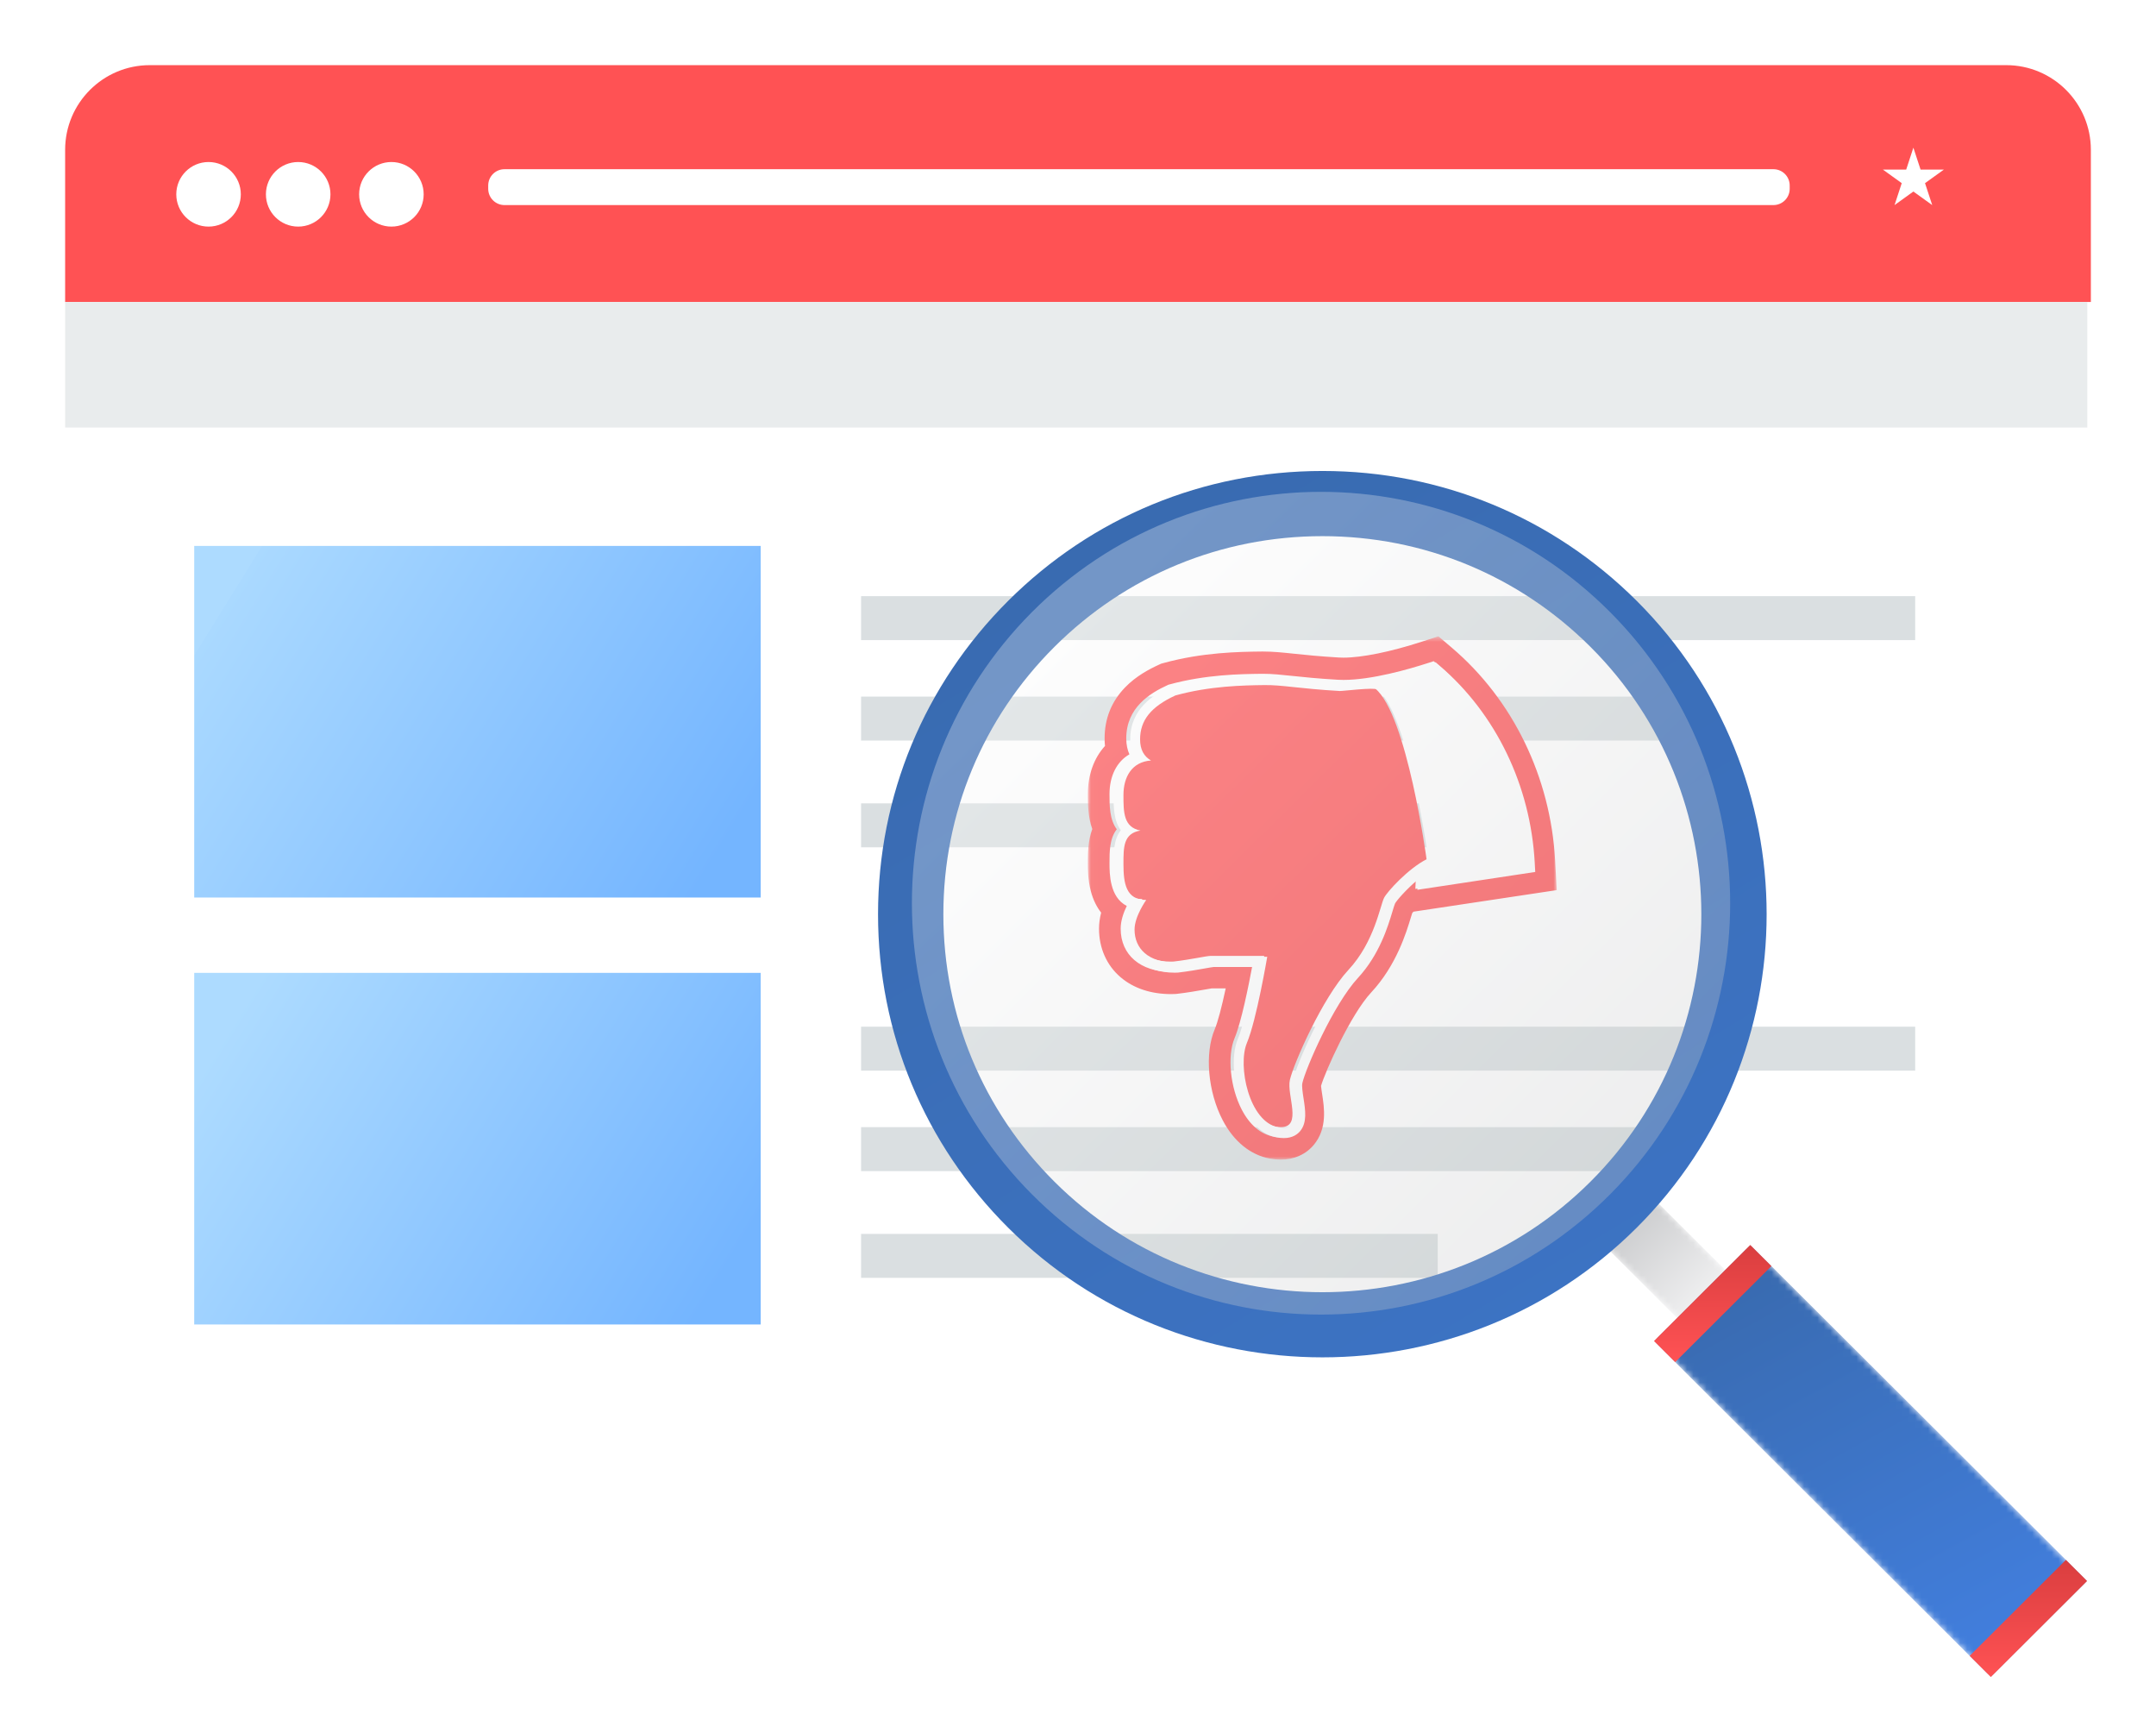 <?xml version="1.0" encoding="UTF-8"?> <svg xmlns="http://www.w3.org/2000/svg" xmlns:xlink="http://www.w3.org/1999/xlink" width="331px" height="266px" viewBox="0 0 331 266" version="1.1"><!-- Generator: Sketch 63.1 (92452) - https://sketch.com --><title>img_poor_website_content_mob</title><desc>Created with Sketch.</desc><defs><filter x="-9.5%" y="-13.7%" width="119.0%" height="127.4%" id="filter-1"><feOffset dx="0" dy="5" in="SourceAlpha" result="shadowOffsetOuter1"></feOffset><feGaussianBlur stdDeviation="5" in="shadowOffsetOuter1" result="shadowBlurOuter1"></feGaussianBlur><feColorMatrix values="0 0 0 0 0 0 0 0 0 0 0 0 0 0 0 0 0 0 0.25 0" type="matrix" in="shadowBlurOuter1" result="shadowMatrixOuter1"></feColorMatrix><feMerge><feMergeNode in="shadowMatrixOuter1"></feMergeNode><feMergeNode in="SourceGraphic"></feMergeNode></feMerge></filter><linearGradient x1="0%" y1="30.748%" x2="100%" y2="69.252%" id="linearGradient-2"><stop stop-color="#ADDBFF" offset="0%"></stop><stop stop-color="#AAD9FF" offset="0.064%"></stop><stop stop-color="#74B5FF" offset="100%"></stop></linearGradient><linearGradient x1="0%" y1="30.748%" x2="100%" y2="69.252%" id="linearGradient-3"><stop stop-color="#ADDBFF" offset="0%"></stop><stop stop-color="#74B5FF" offset="100%"></stop></linearGradient><filter x="-11.6%" y="-11.6%" width="123.1%" height="123.1%" id="filter-4"><feOffset dx="0" dy="2" in="SourceAlpha" result="shadowOffsetOuter1"></feOffset><feGaussianBlur stdDeviation="4.5" in="shadowOffsetOuter1" result="shadowBlurOuter1"></feGaussianBlur><feColorMatrix values="0 0 0 0 0 0 0 0 0 0 0 0 0 0 0 0 0 0 0.3 0" type="matrix" in="shadowBlurOuter1" result="shadowMatrixOuter1"></feColorMatrix><feMerge><feMergeNode in="shadowMatrixOuter1"></feMergeNode><feMergeNode in="SourceGraphic"></feMergeNode></feMerge></filter><polygon id="path-5" points="22.589 14.874 15.2 22.242 0.425 7.507 7.813 0.139"></polygon><linearGradient x1="16.671%" y1="16.854%" x2="83.334%" y2="83.151%" id="linearGradient-7"><stop stop-color="#C5C6C8" offset="0%"></stop><stop stop-color="#F1F1F2" offset="100%"></stop></linearGradient><polygon id="path-8" points="0.443 15.11 52.156 66.682 66.931 51.947 15.219 0.375"></polygon><linearGradient x1="74.146%" y1="99.728%" x2="24.123%" y2="8.456%" id="linearGradient-10"><stop stop-color="#427FDF" offset="0%"></stop><stop stop-color="#396BB1" offset="100%"></stop></linearGradient><linearGradient x1="50%" y1="0%" x2="50%" y2="100%" id="linearGradient-11"><stop stop-color="#DA3E3F" offset="0%"></stop><stop stop-color="#FF5254" offset="100%"></stop></linearGradient><linearGradient x1="50%" y1="0%" x2="50%" y2="100%" id="linearGradient-12"><stop stop-color="#DA3E3F" offset="0%"></stop><stop stop-color="#FF5254" offset="100%"></stop></linearGradient><linearGradient x1="165.997%" y1="218.324%" x2="30.915%" y2="3.392%" id="linearGradient-13"><stop stop-color="#427FDF" offset="0%"></stop><stop stop-color="#396BB1" offset="100%"></stop></linearGradient><filter x="-41.0%" y="-36.4%" width="181.9%" height="172.8%" id="filter-14"><feOffset dx="0" dy="5" in="SourceAlpha" result="shadowOffsetOuter1"></feOffset><feGaussianBlur stdDeviation="5" in="shadowOffsetOuter1" result="shadowBlurOuter1"></feGaussianBlur><feColorMatrix values="0 0 0 0 0 0 0 0 0 0 0 0 0 0 0 0 0 0 0.25 0" type="matrix" in="shadowBlurOuter1" result="shadowMatrixOuter1"></feColorMatrix><feMerge><feMergeNode in="shadowMatrixOuter1"></feMergeNode><feMergeNode in="SourceGraphic"></feMergeNode></feMerge></filter><polygon id="path-15" points="0 0.015 71.986 0.015 71.986 80.336 0 80.336"></polygon><linearGradient x1="15.011%" y1="14.644%" x2="84.989%" y2="85.356%" id="linearGradient-17"><stop stop-color="#FEFEFE" offset="0%"></stop><stop stop-color="#C5C6C8" offset="100%"></stop></linearGradient><path d="M107.227,18.984 C131.757,43.642 131.757,83.621 107.227,108.278 C82.698,132.936 42.927,132.936 18.398,108.278 C-6.133,83.621 -6.133,43.642 18.398,18.984 C42.927,-5.673 82.698,-5.673 107.227,18.984" id="path-18"></path></defs><g id="Page-1" stroke="none" stroke-width="1" fill="none" fill-rule="evenodd"><g id="FAQs---Why-Isn't-My-Website-Showing-On-Google---Mobile" transform="translate(-22, -1485)"><g id="img_poor_website_content_mob" transform="translate(32, 1490)"><g id="img_analyse_website"><g id="img_blogs" filter="url(#filter-1)"><rect id="Rectangle" fill="#FFFFFF" x="0" y="0" width="310.45" height="214.215" rx="13"></rect><path d="M13,0 L298,0 C305.18,-1.31888981e-15 311,5.82 311,13 L311,36.345 L311,36.345 L0,36.345 L0,13 C-8.79259876e-16,5.82 5.82,1.31888981e-15 13,0 Z" id="Rectangle-2" fill="#FF5254"></path><polygon id="Fill-5" fill="#E9ECED" points="0 55.619 310.45 55.619 310.45 36.345 0 36.345"></polygon><path d="M55.044,19.825 C55.044,22.562 52.827,24.781 50.091,24.781 C47.355,24.781 45.136,22.562 45.136,19.825 C45.136,17.089 47.355,14.868 50.091,14.868 C52.827,14.868 55.044,17.089 55.044,19.825" id="Fill-6" fill="#FFFFFF"></path><path d="M40.733,19.825 C40.733,22.562 38.514,24.781 35.778,24.781 C33.042,24.781 30.825,22.562 30.825,19.825 C30.825,17.089 33.042,14.868 35.778,14.868 C38.514,14.868 40.733,17.089 40.733,19.825" id="Fill-7" fill="#FFFFFF"></path><path d="M26.972,19.825 C26.972,22.562 24.754,24.781 22.017,24.781 C19.281,24.781 17.064,22.562 17.064,19.825 C17.064,17.089 19.281,14.868 22.017,14.868 C24.754,14.868 26.972,17.089 26.972,19.825" id="Fill-8" fill="#FFFFFF"></path><path d="M67.452,15.97 L262.263,15.97 C263.644,15.97 264.763,17.089 264.763,18.47 L264.763,18.977 C264.763,20.357 263.644,21.477 262.263,21.477 L67.452,21.477 C66.072,21.477 64.952,20.357 64.952,18.977 L64.952,18.47 C64.952,17.089 66.072,15.97 67.452,15.97 Z" id="Rectangle-3" fill="#FFFFFF"></path><polygon id="Fill-10" fill="#FFFFFF" points="283.751 12.666 284.856 16.031 288.432 16.031 285.539 18.111 286.645 21.477 283.751 19.397 280.86 21.477 281.964 18.111 279.074 16.031 282.649 16.031"></polygon><g id="Group-7" transform="translate(122.198, 81.501)" fill="#DADFE1"><polygon id="Fill-16" points="0 38.548 88.531 38.548 88.531 31.802 0 31.802"></polygon><polygon id="Fill-17" points="0 22.165 125.656 22.165 125.656 15.419 0 15.419"></polygon><polygon id="Fill-18" points="0 6.746 161.83 6.746 161.83 0 0 0"></polygon></g><g id="Group-7-Copy" transform="translate(122.198, 147.583)" fill="#DADFE1"><polygon id="Fill-16" points="0 38.548 88.531 38.548 88.531 31.802 0 31.802"></polygon><polygon id="Fill-17" points="0 22.165 125.656 22.165 125.656 15.419 0 15.419"></polygon><polygon id="Fill-18" points="0 6.746 161.83 6.746 161.83 0 0 0"></polygon></g><rect id="Rectangle-4" fill="url(#linearGradient-2)" x="19.816" y="73.791" width="86.97" height="53.967"></rect><rect id="Rectangle-4-Copy" fill="url(#linearGradient-3)" x="19.816" y="139.322" width="86.97" height="53.967"></rect></g><g id="Group" filter="url(#filter-4)" transform="translate(124.8, 64.732)"><g id="Group-3" transform="translate(108.658, 109.494)"><mask id="mask-6" fill="white"><use xlink:href="#path-5"></use></mask><g id="Clip-2"></g><polygon id="Fill-1" fill="url(#linearGradient-7)" mask="url(#mask-6)" points="22.589 14.874 15.2 22.242 0.425 7.507 7.813 0.139"></polygon></g><g id="Group-6" transform="translate(118.688, 118.984)"><mask id="mask-9" fill="white"><use xlink:href="#path-8"></use></mask><g id="Clip-5"></g><polygon id="Fill-4" fill="url(#linearGradient-10)" mask="url(#mask-9)" points="0.443 15.11 52.156 66.682 66.931 51.947 15.219 0.375"></polygon></g><polygon id="Fill-7" fill="url(#linearGradient-11)" points="137.156 122.6 122.381 137.336 119.131 134.095 133.907 119.36"></polygon><polygon id="Fill-8" fill="url(#linearGradient-12)" points="167.594 182.424 170.844 185.666 185.62 170.931 182.37 167.689"></polygon><g id="Group-18" transform="translate(0, 0.067)" fill="url(#linearGradient-13)"><path d="M68.227,10.492 C52.683,10.492 38.067,16.53 27.076,27.491 C16.084,38.451 10.03,53.027 10.03,68.529 C10.03,84.032 16.084,98.606 27.075,109.568 C49.766,132.195 86.688,132.195 109.38,109.568 C132.07,86.938 132.07,50.119 109.38,27.491 C98.387,16.53 83.772,10.492 68.227,10.492 M68.227,136.536 C50.755,136.536 33.285,129.905 19.983,116.64 C7.097,103.789 0.001,86.703 0.001,68.529 C0.001,50.354 7.097,33.269 19.983,20.417 C32.87,7.568 50.003,0.489 68.227,0.489 C86.452,0.489 103.585,7.568 116.471,20.419 C143.073,46.947 143.073,90.112 116.471,116.64 C103.17,129.905 85.7,136.536 68.227,136.536" id="Fill-12"></path></g></g></g><g id="img_thumbs_down" filter="url(#filter-14)" transform="translate(193, 137.5) rotate(-180) translate(-193, -137.5) translate(157, 97)"><g id="Group-5" transform="translate(0, -0)"><mask id="mask-16" fill="white"><use xlink:href="#path-15"></use></mask><g id="Clip-4"></g><path d="M42.354,0.015 C40.307,0.015 38.508,0.823 37.291,2.29 C35.2,4.81 35.693,7.979 36.019,10.076 C36.072,10.419 36.163,11.007 36.189,11.327 C35.575,13.45 31.689,22.232 28.476,25.687 C24.624,29.829 23.109,34.832 22.381,37.236 C22.335,37.388 22.258,37.642 22.194,37.846 C22.141,37.911 22.078,37.986 22.006,38.069 L21.227,38.186 L3.008,40.927 L-1.66223269e-05,41.379 L0.171,44.5 L0.249,45.933 C0.947,58.719 6.738,70.628 16.136,78.608 L16.776,79.152 L18.17,80.336 L19.895,79.776 L20.687,79.519 C25.499,77.956 29.894,77.06 32.747,77.06 C32.985,77.06 33.215,77.066 33.429,77.079 C36.488,77.259 38.599,77.481 40.295,77.66 L40.309,77.661 C42.035,77.843 43.526,77.999 45.105,77.999 L45.114,77.999 L45.124,77.999 L45.379,77.998 L45.389,77.998 L45.399,77.998 C48.744,77.957 54.343,77.89 60.365,76.235 L60.477,76.204 L60.734,76.134 L60.977,76.023 L61.087,75.972 C62.499,75.325 64.578,74.257 66.301,72.463 C68.368,70.312 69.416,67.688 69.416,64.665 C69.416,64.269 69.396,63.882 69.354,63.504 C71.05,61.655 71.987,59.076 71.987,56.105 C71.987,54.647 71.987,52.652 71.306,50.751 C71.987,48.911 71.987,46.987 71.987,45.578 L71.987,45.501 C71.987,44.617 71.987,42.972 71.542,41.264 C71.172,39.841 70.595,38.752 69.945,37.921 C70.163,37.075 70.273,36.253 70.273,35.46 C70.273,32.481 69.099,29.836 66.969,28.013 C64.986,26.316 62.303,25.419 59.209,25.419 C59.021,25.419 58.852,25.427 58.728,25.432 L58.573,25.439 L58.453,25.444 L58.334,25.457 L58.278,25.464 C56.685,25.645 55.176,25.913 54.075,26.108 L54.021,26.117 C53.707,26.173 53.213,26.26 52.971,26.297 L50.822,26.297 C51.46,23.325 52.053,21.096 52.497,20.052 C54.08,16.323 53.569,10.436 51.281,6.055 C49.58,2.799 47.004,0.71 44.027,0.173 C43.445,0.068 42.882,0.015 42.354,0.015 M28.82,72.445 C30.369,72.445 33.247,72.1 33.679,72.1 C33.69,72.1 33.699,72.1 33.707,72.1 C39.986,72.47 42.416,73.013 45.105,73.013 C45.183,73.013 45.263,73.013 45.342,73.011 C48.605,72.972 53.776,72.884 59.111,71.418 C62.888,69.689 64.565,67.603 64.565,64.665 C64.565,63.073 63.944,62.043 62.88,61.428 C65.809,61.225 67.136,58.934 67.136,56.131 C67.136,53.535 67.145,51.168 64.509,50.669 C67.162,50.228 67.136,48.117 67.136,45.501 C67.136,42.565 66.751,40.007 63.622,40.007 C63.606,40.007 65.422,37.522 65.422,35.46 C65.422,32.525 63.267,30.406 59.209,30.406 C59.077,30.406 58.948,30.415 58.817,30.419 C56.219,30.715 53.747,31.283 53.16,31.283 L44.911,31.283 C44.911,31.283 46.574,21.538 48.05,18.058 C49.528,14.577 47.744,5.907 43.188,5.084 C42.876,5.028 42.599,5.001 42.354,5.001 C39.012,5.001 41.487,9.937 40.972,12.235 C40.417,14.704 35.984,24.829 31.983,29.132 C27.981,33.435 27.119,39.005 26.504,40.207 C26.011,41.168 22.796,44.685 19.986,46.114 C19.986,46.114 22.999,68.367 27.873,72.323 C27.982,72.412 28.336,72.445 28.82,72.445 M42.354,3.432 C42.691,3.432 43.06,3.468 43.452,3.539 C45.432,3.896 47.126,5.325 48.352,7.671 C50.138,11.091 50.62,15.929 49.45,18.685 C48.438,21.069 47.297,26.765 46.747,29.714 L53.16,29.714 C53.332,29.707 54.027,29.584 54.639,29.476 C55.702,29.287 57.157,29.03 58.649,28.86 L58.705,28.853 L58.869,28.847 C58.982,28.841 59.095,28.836 59.209,28.836 C63.911,28.836 66.949,31.436 66.949,35.46 C66.949,36.643 66.54,37.865 66.012,38.951 C68.662,40.299 68.662,43.942 68.662,45.501 L68.662,45.578 C68.662,47.242 68.662,49.313 67.546,50.718 C68.662,52.199 68.662,54.364 68.662,56.105 C68.662,58.935 67.521,61.12 65.608,62.221 C65.903,62.874 66.092,63.677 66.092,64.665 C66.092,69.392 62.463,71.601 59.733,72.851 L59.623,72.902 L59.506,72.934 C53.887,74.478 48.549,74.542 45.36,74.58 L45.105,74.582 C43.692,74.582 42.343,74.44 40.634,74.26 C38.903,74.078 36.748,73.851 33.62,73.667 C33.343,73.651 33.049,73.643 32.747,73.643 C28.395,73.643 22.696,75.282 19.685,76.26 L18.894,76.517 L18.253,75.973 C9.567,68.598 4.215,57.579 3.568,45.741 L3.49,44.308 L21.708,41.567 L21.642,43.119 C23.411,41.659 24.923,39.909 25.153,39.475 C25.233,39.319 25.412,38.727 25.556,38.252 C26.258,35.931 27.566,31.61 30.879,28.048 C34.717,23.922 38.989,14.085 39.484,11.882 C39.592,11.402 39.437,10.412 39.302,9.538 C39.018,7.714 38.725,5.828 39.82,4.508 C40.227,4.017 40.997,3.432 42.354,3.432" id="Fill-3" fill="#FF5254" mask="url(#mask-16)"></path></g><path d="M66.521,55.981 C66.521,58.782 65.203,61.071 62.293,61.274 C63.35,61.888 63.968,62.917 63.968,64.508 C63.968,67.444 62.301,69.529 58.55,71.257 C53.251,72.722 48.115,72.81 44.874,72.849 C42.105,72.882 39.737,72.319 33.317,71.939 C32.91,71.915 27.986,72.54 27.522,72.161 C22.681,68.208 19.688,45.971 19.688,45.971 C22.479,44.543 25.673,41.029 26.162,40.068 C26.773,38.867 27.63,33.301 31.604,29.001 C35.579,24.701 39.982,14.583 40.532,12.116 C41.083,9.651 38.208,4.149 42.734,4.97 C47.259,5.792 49.032,14.457 47.564,17.935 C46.097,21.412 44.446,31.151 44.446,31.151 L52.639,31.151 C53.222,31.151 55.677,30.583 58.258,30.288 C58.388,30.283 58.516,30.274 58.647,30.274 C62.677,30.274 64.818,32.392 64.818,35.324 C64.818,37.385 63.014,39.869 63.03,39.869 C66.138,39.869 66.521,42.424 66.521,45.358 C66.521,47.973 66.547,50.082 63.912,50.523 C66.53,51.021 66.521,53.386 66.521,55.981 L66.521,55.981 Z M68.037,45.358 C68.037,43.8 68.037,40.16 65.404,38.813 C65.929,37.728 66.335,36.506 66.335,35.324 C66.335,31.304 63.317,28.706 58.647,28.706 C58.534,28.706 58.422,28.711 58.31,28.716 L58.147,28.722 L58.091,28.729 C56.609,28.899 55.164,29.156 54.108,29.344 C53.5,29.452 52.81,29.576 52.639,29.583 L46.269,29.583 C46.816,26.635 47.949,20.944 48.953,18.562 C50.116,15.808 49.637,10.973 47.863,7.556 C46.646,5.212 44.963,3.783 42.996,3.426 C42.607,3.356 42.24,3.32 41.905,3.32 C40.558,3.32 39.793,3.904 39.389,4.395 C38.301,5.714 38.592,7.598 38.874,9.421 C39.009,10.295 39.162,11.284 39.055,11.763 C38.564,13.964 34.32,23.794 30.508,27.918 C27.218,31.477 25.918,35.795 25.22,38.114 C25.077,38.589 24.9,39.18 24.821,39.336 C24.592,39.77 23.09,41.519 21.333,42.978 L21.399,41.428 L3.303,44.166 L3.381,45.598 C4.023,57.427 9.339,68.439 17.967,75.809 L18.603,76.352 L19.39,76.095 C22.38,75.118 28.041,73.48 32.363,73.48 C32.664,73.48 32.955,73.488 33.23,73.504 C36.337,73.688 38.478,73.915 40.197,74.097 C41.894,74.276 43.235,74.418 44.638,74.418 L44.891,74.417 C48.059,74.378 53.361,74.314 58.942,72.771 L59.058,72.739 L59.167,72.689 C61.879,71.439 65.484,69.232 65.484,64.508 C65.484,63.522 65.296,62.719 65.003,62.067 C66.903,60.966 68.037,58.783 68.037,55.954 C68.037,54.215 68.037,52.051 66.928,50.571 C68.037,49.167 68.037,47.099 68.037,45.435 L68.037,45.358 Z" id="Fill-1" fill="#FFFFFF"></path></g><g id="SEO-AUDIT" transform="translate(130, 70)"><mask id="mask-19" fill="white"><use xlink:href="#path-18"></use></mask><use id="Mask" fill-opacity="0.3" fill="url(#linearGradient-17)" style="mix-blend-mode: multiply;" xlink:href="#path-18"></use></g></g></g></g></svg> 